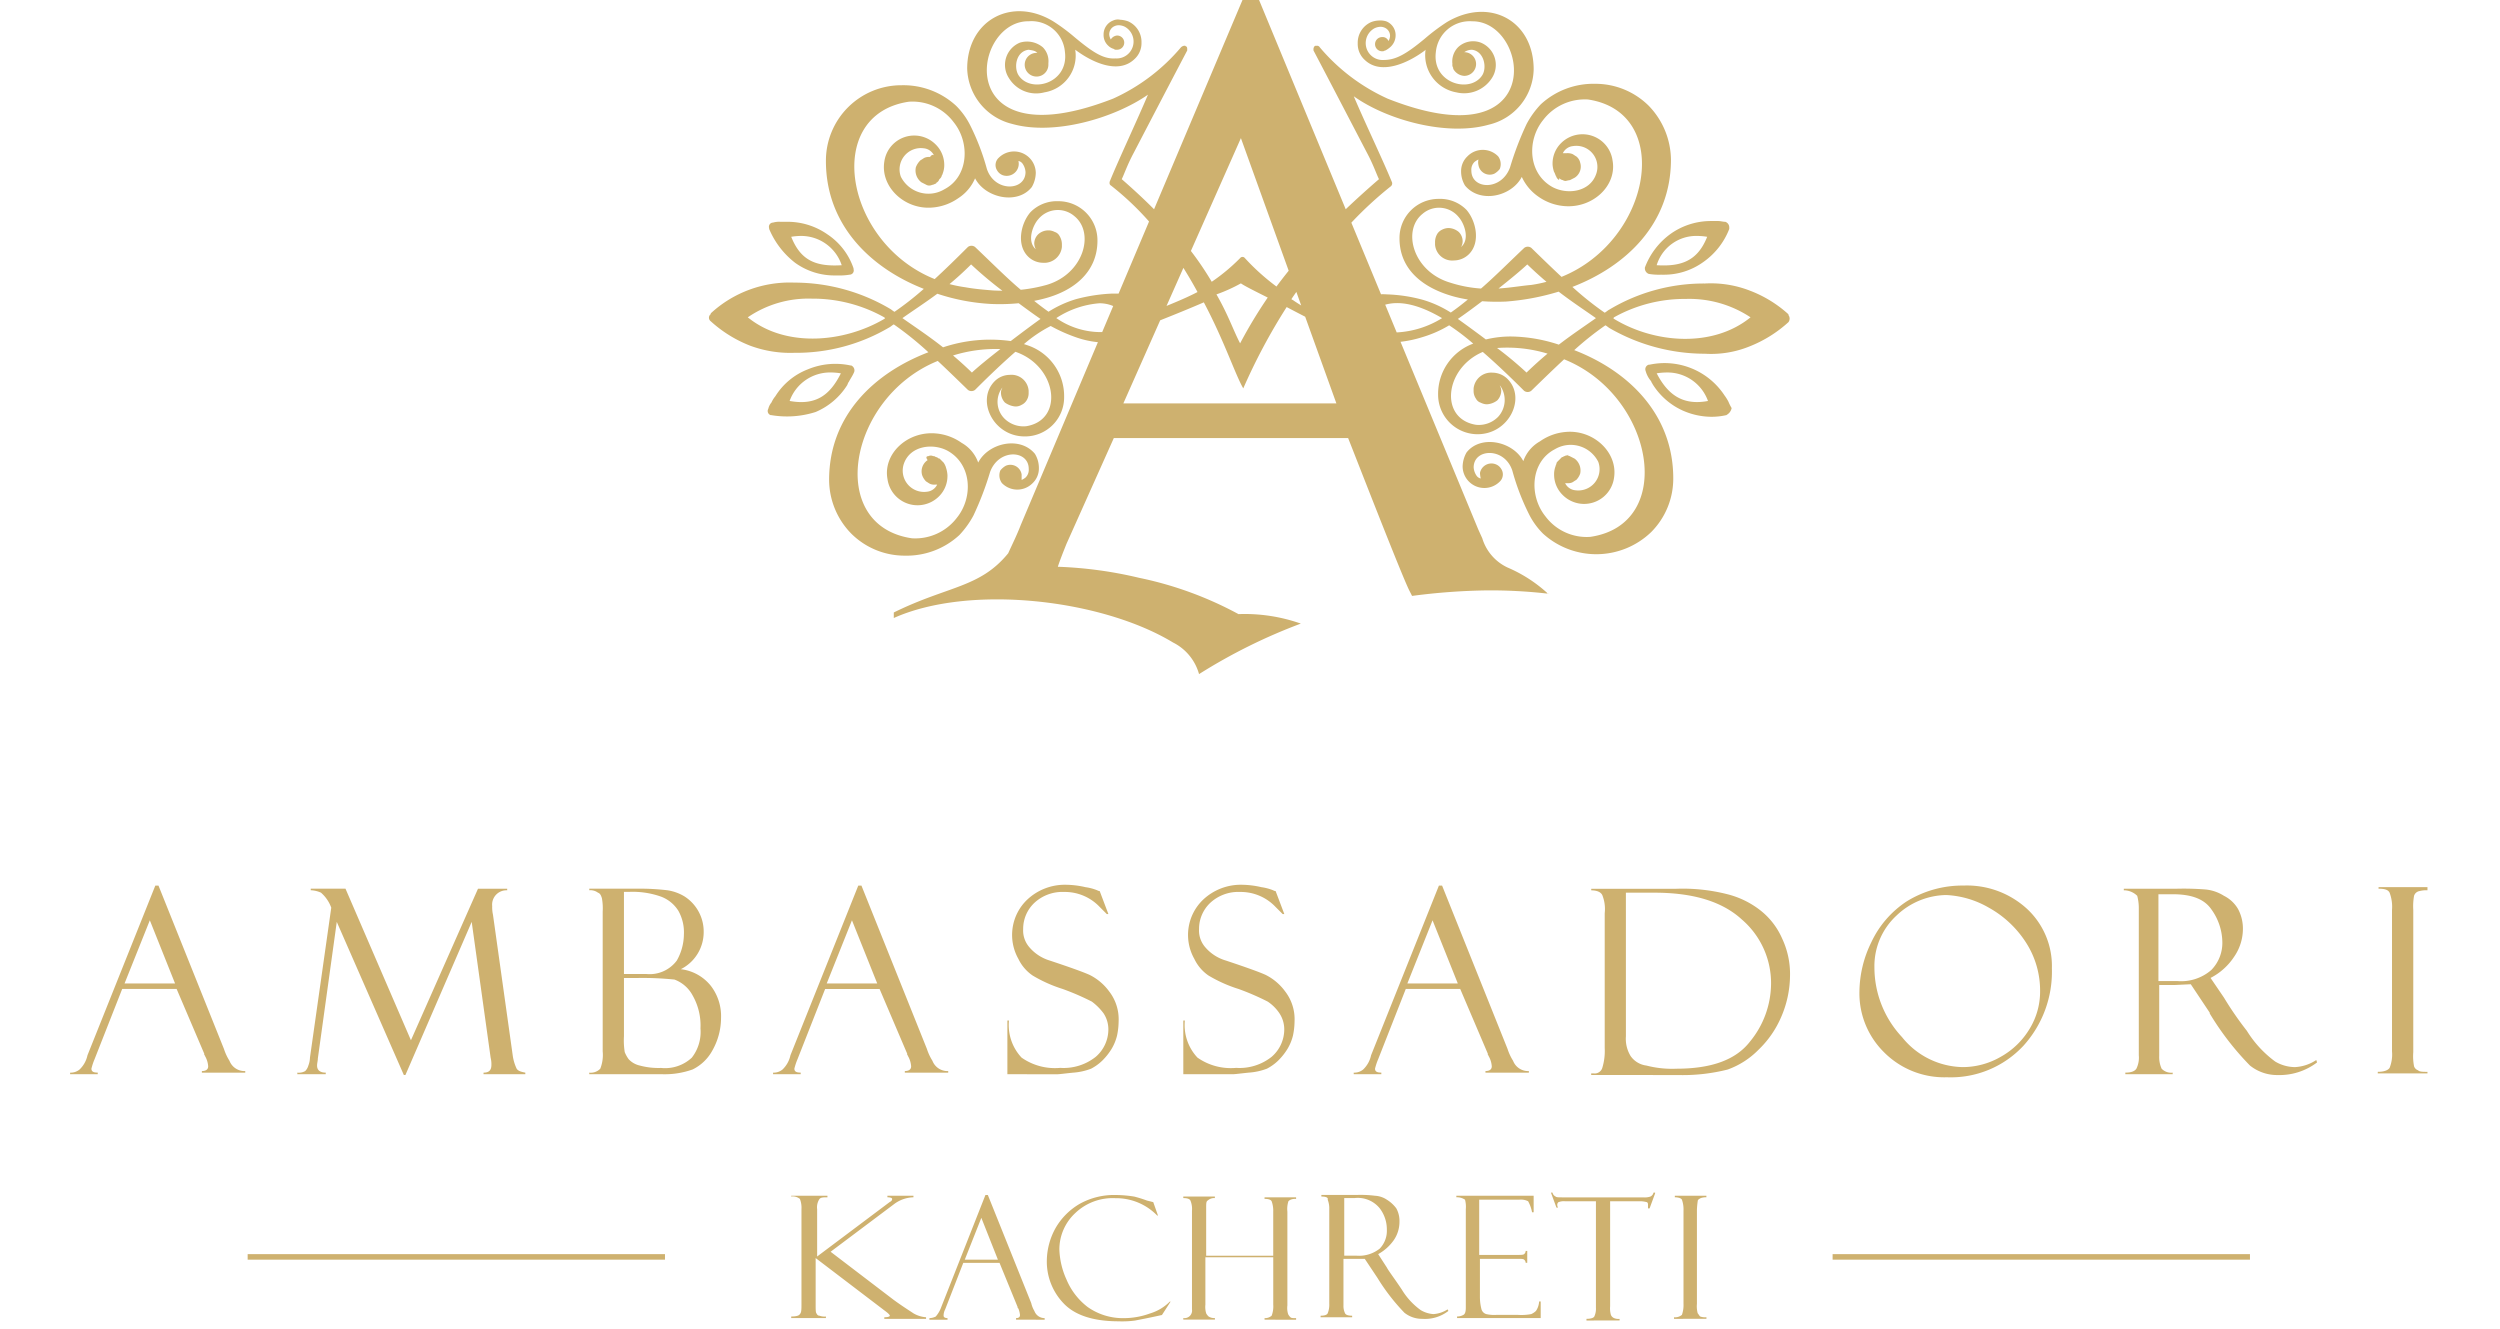 <svg viewBox="0 0 207 110" height="110" width="207" xmlns="http://www.w3.org/2000/svg">
  <g transform="translate(-14574 850)" id="ambasadori">
    <g transform="translate(845 -371)" data-sanitized-data-name="ambasadori" data-name="ambasadori" id="ambasadori-2">
      <g opacity="0" stroke-width="1" stroke="#707070" fill="#fff" transform="translate(13729 -479)" data-sanitized-data-name="Rectangle 1080" data-name="Rectangle 1080" id="Rectangle_1080">
        <rect stroke="none" height="110" width="207"></rect>
        <rect fill="none" height="109" width="206" y="0.5" x="0.5"></rect>
      </g>
    </g>
    <path fill="#ceb16f" transform="translate(14579.806 -850)" d="M82.243,107.9a4.989,4.989,0,0,1-1.372-3.529,5.677,5.677,0,0,1,.719-2.679,5.473,5.473,0,0,1,2.025-2.026,5.851,5.851,0,0,1,3-.719,9.91,9.91,0,0,1,1.5.131,10.329,10.329,0,0,1,1.045.327l.523.131.392,1.111h-.065a4.737,4.737,0,0,0-3.462-1.437,4.483,4.483,0,0,0-3.332,1.242,4.11,4.11,0,0,0-1.306,3.006,6.471,6.471,0,0,0,.588,2.483,5.551,5.551,0,0,0,1.764,2.287,5.061,5.061,0,0,0,2.94.915,6.365,6.365,0,0,0,2.221-.392,3.875,3.875,0,0,0,1.633-.98h.065l-.718,1.111c-1.176.262-1.895.392-2.221.458a7.959,7.959,0,0,1-1.372.065C84.66,109.4,83.157,108.877,82.243,107.9Zm43.31,1.438V109.2c.327,0,.588-.065.653-.2a1.515,1.515,0,0,0,.131-.719V99.466h-2.548a1.126,1.126,0,0,0-.523.065c-.065,0-.131.131-.131.2a.494.494,0,0,0,.065.261h-.131l-.457-1.242h.131a.46.46,0,0,0,.261.326c.065.066.261.066.523.066h6.728a1.437,1.437,0,0,0,.588-.066.459.459,0,0,0,.262-.326h.131v.065l-.457,1.242h-.131v-.326c0-.131-.065-.2-.131-.2a2.317,2.317,0,0,0-.392-.065h-2.613v8.692a2.035,2.035,0,0,0,.065.719.513.513,0,0,0,.261.262.969.969,0,0,0,.457.065v.131ZM98.9,109.269v-.131a.8.8,0,0,0,.588-.2,2.173,2.173,0,0,0,.131-.915v-3.921H94v3.921a1.842,1.842,0,0,0,.065.719.9.9,0,0,0,.2.261.844.844,0,0,0,.523.131v.131H92.172v-.131a.627.627,0,0,0,.718-.719V100.25a1.8,1.8,0,0,0-.131-.849q-.1-.2-.588-.2v-.131h2.613v.131a.8.8,0,0,0-.588.2c-.131.065-.131.261-.131.588v3.987h5.552v-3.66a2.275,2.275,0,0,0-.131-.85q-.1-.2-.588-.2V99.14h2.613v.131a.969.969,0,0,0-.457.065c-.131.065-.2.131-.2.2a2.054,2.054,0,0,0-.065.785v7.777a1.657,1.657,0,0,0,.065.719.912.912,0,0,0,.2.261c.065.066.261.066.457.066v.131Zm-20.577,0v-.131c.2,0,.327-.066.327-.262a2.033,2.033,0,0,0-.131-.523l-.065-.065v-.065l-1.5-3.66h-3l-1.5,3.855a1.125,1.125,0,0,0-.131.523c0,.131.131.2.326.2v.131h-1.5v-.131a1.234,1.234,0,0,0,.523-.131,2.387,2.387,0,0,0,.457-.784l3.659-9.28h.2l3.593,8.953a2.29,2.29,0,0,0,.262.654.9.9,0,0,0,.849.588v.131ZM74.078,104.3h2.743l-1.372-3.464Zm58.726,4.9v-.131a.867.867,0,0,0,.653-.2,2.426,2.426,0,0,0,.131-.915V100.25a2.426,2.426,0,0,0-.131-.915c-.065-.131-.327-.2-.588-.2v-.131h2.613v.131a1.278,1.278,0,0,0-.457.065c-.131.065-.261.131-.261.261a6.82,6.82,0,0,0-.065.719v7.777a2.258,2.258,0,0,0,.065.784c.065.065.131.2.2.261a1.125,1.125,0,0,0,.523.065v.131Zm-22.341-.523a16.754,16.754,0,0,1-2.221-2.876l-1.045-1.569h-1.764v3.856a1.408,1.408,0,0,0,.131.653q.1.2.588.2v.131h-2.613v-.131q.489,0,.588-.2a1.879,1.879,0,0,0,.131-.784V99.989a1.936,1.936,0,0,0-.131-.653c.065-.2-.2-.262-.523-.262v-.131h2.874a9.74,9.74,0,0,1,1.568.065,1.944,1.944,0,0,1,.979.327,2.789,2.789,0,0,1,.784.719,2.151,2.151,0,0,1,.261,1.111,2.685,2.685,0,0,1-.457,1.5,3.835,3.835,0,0,1-1.306,1.176l.718,1.11c.131.262.588.85,1.241,1.83a5.77,5.77,0,0,0,1.568,1.7,2.4,2.4,0,0,0,1.045.327,2.478,2.478,0,0,0,1.176-.392l.065.131a3.154,3.154,0,0,1-2.156.653A2.329,2.329,0,0,1,110.463,108.681Zm-4.965-4.705h1.045a2.743,2.743,0,0,0,1.894-.588,2.12,2.12,0,0,0,.588-1.569,2.867,2.867,0,0,0-.588-1.765,2.335,2.335,0,0,0-2.09-.849h-.85ZM67.414,109.2v-.131c.327,0,.457-.065.457-.131s-.131-.2-.392-.392l-5.749-4.379v3.791c0,.457,0,.719.065.784.065.131.131.2.261.2a1.126,1.126,0,0,0,.523.065v.131H59.706v-.131c.392,0,.653-.065.719-.2.131-.131.131-.392.131-.849V100.12a2.019,2.019,0,0,0-.131-.849.945.945,0,0,0-.719-.2v-.065h3v.131c-.326,0-.522,0-.653.131a1.226,1.226,0,0,0-.2.849v3.921l6.01-4.51c.131-.065.2-.131.2-.261,0-.065-.131-.131-.392-.131v-.131h2.156v.131a2.782,2.782,0,0,0-1.633.588l-5.226,3.921,5.226,3.987c.718.523,1.241.849,1.633,1.111a2.4,2.4,0,0,0,1.045.326v.131Zm47.426-.065v-.131a1.011,1.011,0,0,0,.523-.131q.2-.1.2-.588V100.12a2.258,2.258,0,0,0-.065-.784,1.173,1.173,0,0,0-.718-.2v-.131h6.4v1.373h-.131a3.028,3.028,0,0,0-.327-.915,1.33,1.33,0,0,0-.718-.131h-3.332v4.575H119.8c.327,0,.523,0,.588-.065a.34.34,0,0,0,.131-.262h.131v.98h-.131a.339.339,0,0,0-.131-.262c-.065-.065-.261-.065-.457-.065h-3.2v3.137a4.1,4.1,0,0,0,.131,1.045.59.59,0,0,0,.392.392,2.951,2.951,0,0,0,.85.065h1.764a4.381,4.381,0,0,0,1.111-.065,1.365,1.365,0,0,0,.392-.261,1.54,1.54,0,0,0,.262-.785h.131v1.373Zm31.094-4.837v-.457h34.557v.457ZM14.7,104.3v-.457H49.255v.457ZM89.69,99.532h0Zm60.49-12.417a6.852,6.852,0,0,1-2.025-5.032,9.45,9.45,0,0,1,.979-4.052,8.207,8.207,0,0,1,2.94-3.4,8.768,8.768,0,0,1,4.7-1.307,7.357,7.357,0,0,1,5.291,1.96,6.461,6.461,0,0,1,2.025,4.9,9.116,9.116,0,0,1-2.352,6.4,8.215,8.215,0,0,1-6.337,2.614A7.036,7.036,0,0,1,150.18,87.115Zm1.045-11.306a5.685,5.685,0,0,0-1.829,4.313,8.448,8.448,0,0,0,2.286,5.751,6.578,6.578,0,0,0,5.03,2.483,6.3,6.3,0,0,0,3.136-.849,6.439,6.439,0,0,0,2.417-2.353,5.9,5.9,0,0,0,.849-3.071,7.337,7.337,0,0,0-1.176-4.052,8.625,8.625,0,0,0-3.07-2.876,7.736,7.736,0,0,0-3.527-1.046A6.071,6.071,0,0,0,151.225,75.809Zm29.265,12.417a23.26,23.26,0,0,1-3.332-4.313v-.065l-1.568-2.353-1.372.065h-1.241v5.882a2.293,2.293,0,0,0,.2,1.045,1.089,1.089,0,0,0,.915.327v.131h-3.92v-.131c.523,0,.784-.131.915-.327a2.07,2.07,0,0,0,.2-1.11V75.155a3.964,3.964,0,0,0-.131-.98,1.577,1.577,0,0,0-1.111-.458v-.131h4.376a23.252,23.252,0,0,1,2.417.065,3.462,3.462,0,0,1,1.5.523,2.768,2.768,0,0,1,1.176,1.111,3.437,3.437,0,0,1,.392,1.7,4.082,4.082,0,0,1-.718,2.222,5.16,5.16,0,0,1-1.96,1.765l1.111,1.633a27.528,27.528,0,0,0,1.894,2.745,9.1,9.1,0,0,0,2.352,2.549,3.267,3.267,0,0,0,1.633.458,3.511,3.511,0,0,0,1.764-.588l.065.2a5.141,5.141,0,0,1-3.266,1.045A3.593,3.593,0,0,1,180.491,88.226Zm-7.578-6.993h1.568a3.811,3.811,0,0,0,2.808-.915,3.2,3.2,0,0,0,.915-2.353,4.73,4.73,0,0,0-.915-2.68c-.588-.849-1.633-1.242-3.2-1.242h-1.176ZM125.945,89.01v-.131h.2a.659.659,0,0,0,.719-.458,4.742,4.742,0,0,0,.2-1.633V75.613a3.09,3.09,0,0,0-.2-1.5c-.131-.261-.457-.392-.915-.392v-.131H133a14.98,14.98,0,0,1,4.246.458,7.323,7.323,0,0,1,2.679,1.307,6.028,6.028,0,0,1,1.829,2.353,6.914,6.914,0,0,1,.653,3.137,8.748,8.748,0,0,1-.718,3.333,8.244,8.244,0,0,1-1.894,2.745,6.787,6.787,0,0,1-2.548,1.634,15.159,15.159,0,0,1-4.115.457Zm2.874-3.2a2.734,2.734,0,0,0,.392,1.634,1.881,1.881,0,0,0,1.306.784,8.459,8.459,0,0,0,2.482.261c2.874,0,4.9-.719,6.075-2.222a7.618,7.618,0,0,0,1.764-4.837,6.945,6.945,0,0,0-2.417-5.294c-1.633-1.5-4.05-2.222-7.251-2.222h-2.352ZM27.632,89.01,22.079,76.332,20.512,87.638c0,.2-.065.392-.065.588,0,.392.261.588.718.588v.131H18.813v-.131a1.048,1.048,0,0,0,.653-.131,1.055,1.055,0,0,0,.261-.458,1.935,1.935,0,0,0,.131-.653l1.764-12.417a3.005,3.005,0,0,0-.85-1.242,2.245,2.245,0,0,0-.849-.2v-.131H22.8L28.22,86.134l5.552-12.547h2.417v.131a1.185,1.185,0,0,0-1.241,1.308,2.936,2.936,0,0,0,.065.719l1.633,11.633a3.8,3.8,0,0,0,.327,1.11c.131.2.392.262.718.327v.131H34.23v-.131c.457,0,.653-.2.653-.653a2.254,2.254,0,0,0-.065-.588L33.25,76.332,27.763,89.01Zm78.65-.065v-.131a1.141,1.141,0,0,0,.784-.261,2.28,2.28,0,0,0,.653-1.176l5.618-14.051h.261l5.422,13.528a4.279,4.279,0,0,0,.457.98,1.331,1.331,0,0,0,1.306.85v.131h-3.593v-.131c.327,0,.523-.131.523-.392a1.97,1.97,0,0,0-.261-.849c0-.065-.066-.065-.066-.131v-.065L115.1,81.886h-4.508L108.307,87.7a5.158,5.158,0,0,0-.261.784c0,.262.2.327.522.327v.131Zm4.442-7.516H114.9l-2.09-5.228ZM92.172,88.945V84.5H92.3a3.932,3.932,0,0,0,1.045,3.071,4.81,4.81,0,0,0,3.2.849,4.276,4.276,0,0,0,2.94-.915,2.994,2.994,0,0,0,1.045-2.222,2.413,2.413,0,0,0-.392-1.372,3.488,3.488,0,0,0-.98-.98,21.018,21.018,0,0,0-2.417-1.046,11.555,11.555,0,0,1-2.482-1.111A3.469,3.469,0,0,1,93.087,79.4a4.036,4.036,0,0,1,.718-4.9,4.547,4.547,0,0,1,3.2-1.242,7.413,7.413,0,0,1,1.633.2,4.09,4.09,0,0,1,.979.261.506.506,0,0,0,.2.065l.718,1.9H100.4l-.588-.588a3.97,3.97,0,0,0-2.94-1.242,3.407,3.407,0,0,0-2.483.915,2.964,2.964,0,0,0-.914,2.157,2.11,2.11,0,0,0,.457,1.437A3.556,3.556,0,0,0,95.7,79.534c1.567.523,2.678.915,3.266,1.176a4.475,4.475,0,0,1,1.633,1.373,3.769,3.769,0,0,1,.784,2.483,5.871,5.871,0,0,1-.131,1.176,4,4,0,0,1-.457,1.111,5.155,5.155,0,0,1-.784.98,3.957,3.957,0,0,1-.915.653,5.187,5.187,0,0,1-1.5.327c-.653.065-1.111.131-1.306.131Zm-14.567,0V84.5h.131a3.934,3.934,0,0,0,1.045,3.071,4.81,4.81,0,0,0,3.2.849,4.276,4.276,0,0,0,2.94-.915,2.994,2.994,0,0,0,1.045-2.222,2.413,2.413,0,0,0-.392-1.372,4.647,4.647,0,0,0-.979-.98,21.066,21.066,0,0,0-2.417-1.046A11.563,11.563,0,0,1,79.7,80.775,3.469,3.469,0,0,1,78.519,79.4a4.036,4.036,0,0,1,.719-4.9,4.544,4.544,0,0,1,3.2-1.242,7.413,7.413,0,0,1,1.633.2,4.091,4.091,0,0,1,.979.261.509.509,0,0,0,.2.065l.718,1.9h-.131l-.588-.588a3.968,3.968,0,0,0-2.94-1.242,3.406,3.406,0,0,0-2.482.915,2.964,2.964,0,0,0-.915,2.157,2.11,2.11,0,0,0,.457,1.437,3.556,3.556,0,0,0,1.764,1.176c1.567.523,2.678.915,3.266,1.176a4.475,4.475,0,0,1,1.633,1.373,3.769,3.769,0,0,1,.784,2.483,5.871,5.871,0,0,1-.131,1.176,4,4,0,0,1-.457,1.111,5.132,5.132,0,0,1-.784.98,3.954,3.954,0,0,1-.914.653,5.2,5.2,0,0,1-1.5.327c-.653.065-1.111.131-1.306.131Zm-19.4,0v-.131a1.14,1.14,0,0,0,.784-.261,2.28,2.28,0,0,0,.653-1.176l5.618-14.051h.261l5.422,13.528a4.31,4.31,0,0,0,.457.98,1.332,1.332,0,0,0,1.306.85v.131H69.113v-.131c.327,0,.523-.131.523-.392a1.97,1.97,0,0,0-.261-.849c0-.065-.065-.065-.065-.131v-.065l-2.286-5.359H62.515L60.229,87.7a5.157,5.157,0,0,0-.261.784c0,.262.2.327.523.327v.131Zm4.442-7.516h4.181L64.736,76.2ZM42.983,88.945v-.131a1.087,1.087,0,0,0,.914-.327,3.11,3.11,0,0,0,.2-1.437V75.482a4.686,4.686,0,0,0-.065-1.111c-.065-.2-.131-.392-.327-.457a1.048,1.048,0,0,0-.718-.2v-.131h3.985a19.1,19.1,0,0,1,2.482.131,3.811,3.811,0,0,1,1.437.523,3.457,3.457,0,0,1,1.568,2.941,3.433,3.433,0,0,1-1.894,3.071,3.739,3.739,0,0,1,2.482,1.373,4.114,4.114,0,0,1,.849,2.679,5.484,5.484,0,0,1-.718,2.68,3.72,3.72,0,0,1-1.633,1.569,6.867,6.867,0,0,1-2.613.392Zm2.874-3.137a6.066,6.066,0,0,0,.065,1.307,2.65,2.65,0,0,0,.326.588,1.784,1.784,0,0,0,.915.523,5.95,5.95,0,0,0,1.764.2,3.245,3.245,0,0,0,2.547-.849,3.455,3.455,0,0,0,.719-2.418,5.028,5.028,0,0,0-.654-2.745,2.818,2.818,0,0,0-1.5-1.307,26.35,26.35,0,0,0-3-.131H45.858Zm0-11.894v6.731h1.829a2.8,2.8,0,0,0,2.547-1.111,4.467,4.467,0,0,0,.588-2.156,3.633,3.633,0,0,0-.457-1.961,2.883,2.883,0,0,0-1.437-1.176,7.018,7.018,0,0,0-2.679-.392h-.392ZM0,88.945v-.131a1.14,1.14,0,0,0,.784-.261,2.28,2.28,0,0,0,.653-1.176L7.055,73.326h.261l5.422,13.528a4.31,4.31,0,0,0,.457.98,1.332,1.332,0,0,0,1.306.85v.131H10.909v-.131c.327,0,.523-.131.523-.392a1.97,1.97,0,0,0-.261-.849c0-.065-.065-.065-.065-.131v-.065L8.819,81.886H4.311L2.025,87.7a5.158,5.158,0,0,0-.261.784c0,.262.2.327.523.327v.131Zm4.507-7.516H8.688L6.6,76.2Zm186.566,7.45v-.131c.523,0,.849-.131.979-.327a2.957,2.957,0,0,0,.2-1.372v-11.7a3.306,3.306,0,0,0-.2-1.437c-.131-.262-.457-.327-.914-.327v-.131h4.05v.261a2.221,2.221,0,0,0-.653.065.574.574,0,0,0-.457.392,5.018,5.018,0,0,0-.065,1.176V87.115a4.4,4.4,0,0,0,.065,1.176.537.537,0,0,0,.326.327c.131.131.392.131.784.131v.131ZM91.323,53.2C85.379,49.6,74.469,48.361,68.2,51.171v-.458c4.507-2.222,7.12-2.026,9.472-4.9.326-.719.718-1.5,1.045-2.353L85.1,28.333a7.749,7.749,0,0,1-1.686-.361,13.481,13.481,0,0,1-2.221-.98,11.088,11.088,0,0,0-2.216,1.5q.194.06.387.129a4.438,4.438,0,0,1,2.94,4.248,3.235,3.235,0,0,1-3.266,3.267c-2.613,0-4.05-3.006-2.482-4.574a1.783,1.783,0,0,1,1.241-.523,1.424,1.424,0,0,1,1.568,1.307v.2a1.1,1.1,0,0,1-.2.653.956.956,0,0,1-.392.327.945.945,0,0,1-.457.131h-.065a1.744,1.744,0,0,1-.85-.326,1.208,1.208,0,0,1-.326-.785.761.761,0,0,1,.131-.457l-.065.065a1.963,1.963,0,0,0,.2,2.483,2.238,2.238,0,0,0,1.829.653c3.158-.516,2.565-4.976-.9-6.162-1.03.9-2.124,1.935-3.344,3.156a.488.488,0,0,1-.588,0c-.9-.874-1.723-1.676-2.5-2.4l-.112.049C64.409,33,62.58,43.525,69.7,44.571a4.336,4.336,0,0,0,3.724-1.7c1.372-1.7,1.241-4.444-.784-5.555-1.241-.653-3.07-.392-3.593,1.046a1.763,1.763,0,0,0,1.894,2.353,1.044,1.044,0,0,0,.85-.588h-.2a.829.829,0,0,1-.392-.065c-.131-.065-.2-.131-.327-.2a1.424,1.424,0,0,1-.326-.523,1.118,1.118,0,0,1,.457-1.242c-.2-.262-.066-.327.065-.327a.416.416,0,0,1,.392,0,.241.241,0,0,1,.2.065.492.492,0,0,1,.261.131h.065a631.756,631.756,0,0,0,.131.131l.2.2c.065.065.065.131.131.2,0,.066.065.131.065.2a2.325,2.325,0,0,1,.131.653v.065a2.373,2.373,0,0,1-.718,1.7,2.511,2.511,0,0,1-4.246-1.438c-.392-2.091,1.633-3.986,3.985-3.79a4.325,4.325,0,0,1,2.155.784A3.023,3.023,0,0,1,75.188,38.3c.849-1.634,3.462-2.222,4.7-.719a2.258,2.258,0,0,1,.326,1.176A1.673,1.673,0,0,1,79.7,40a1.774,1.774,0,0,1-2.547,0,1.082,1.082,0,0,1-.131-1.046,1.507,1.507,0,0,1,.457-.392.945.945,0,0,1,1.306.719v.458a1.447,1.447,0,0,0,.326-.2.891.891,0,0,0,.262-.719c0-1.569-2.482-1.7-3.2.261A25.679,25.679,0,0,1,74.8,42.675a7.429,7.429,0,0,1-1.176,1.633,6.433,6.433,0,0,1-4.508,1.7,6.263,6.263,0,0,1-4.442-1.83,6.387,6.387,0,0,1-1.829-4.444c0-5.368,3.784-8.872,8.22-10.567A26.859,26.859,0,0,0,68.2,26.86c-.131.065-.262.2-.392.261a15.152,15.152,0,0,1-7.839,2.092,9.57,9.57,0,0,1-3.658-.588A10.539,10.539,0,0,1,53.043,26.6a.367.367,0,0,1,0-.588v-.065A9.636,9.636,0,0,1,59.968,23.4a15.6,15.6,0,0,1,7.9,2.156c.131.066.262.2.392.262a25.816,25.816,0,0,0,2.425-1.9C66.3,22.2,62.58,18.654,62.58,13.332a6.246,6.246,0,0,1,6.271-6.274,6.433,6.433,0,0,1,4.508,1.7,6.179,6.179,0,0,1,1.176,1.634,19.584,19.584,0,0,1,1.372,3.594c.653,1.96,3.2,1.83,3.2.261a1.371,1.371,0,0,0-.261-.719.555.555,0,0,0-.327-.2,1,1,0,0,1-1.306,1.176.918.918,0,0,1-.457-.392.82.82,0,0,1,.131-1.046,1.8,1.8,0,0,1,3.07,1.242,2.441,2.441,0,0,1-.327,1.176c-1.176,1.5-3.854.915-4.7-.719A3.634,3.634,0,0,1,73.555,16.4a4.32,4.32,0,0,1-2.156.784c-2.286.2-4.311-1.7-3.985-3.79a2.5,2.5,0,0,1,4.247-1.438,2.376,2.376,0,0,1,.718,1.7v.065a1.933,1.933,0,0,1-.131.653.228.228,0,0,1-.065.131.5.5,0,0,1-.131.261c-.065.065-.131.131-.131.2l-.065.066-.065.065a.064.064,0,0,0-.065.065c-.065.065-.131.065-.262.131-.065,0-.2.065-.261.065a.491.491,0,0,1-.327-.065l-.392-.2a1.23,1.23,0,0,1-.457-1.242,1.534,1.534,0,0,1,.392-.588c.131-.066.2-.131.326-.2a.97.97,0,0,1,.457-.065c.131-.2.261-.2.326-.131a1.043,1.043,0,0,0-.849-.588,1.763,1.763,0,0,0-1.894,2.353,2.556,2.556,0,0,0,3.593,1.046c2.025-1.046,2.156-3.856.784-5.555a4.258,4.258,0,0,0-3.723-1.7c-7.148,1.064-5.321,11.694,2.147,14.685.856-.786,1.764-1.671,2.752-2.66a.488.488,0,0,1,.588,0c1.306,1.242,2.417,2.353,3.462,3.267l.326.279a12.688,12.688,0,0,0,2.156-.409c3.071-.915,3.985-4.313,2.286-5.686a2.1,2.1,0,0,0-3,.262c-.457.523-.914,1.765-.261,2.418l.065.065a1.21,1.21,0,0,1-.131-.458,1.083,1.083,0,0,1,.326-.784,1.243,1.243,0,0,1,.85-.327h.065a1.211,1.211,0,0,1,.457.131.668.668,0,0,1,.392.326,1.32,1.32,0,0,1,.2.719v.2a1.463,1.463,0,0,1-1.567,1.307,1.782,1.782,0,0,1-1.241-.523c-.98-.98-.588-2.745.2-3.66a3.047,3.047,0,0,1,2.286-.915,3.235,3.235,0,0,1,3.266,3.268c0,2.549-1.894,4.182-4.572,4.836q-.329.082-.668.148c.4.323.8.625,1.19.9a9.1,9.1,0,0,1,2.286-1.046,13.828,13.828,0,0,1,3.005-.458c.228,0,.385,0,.508.005l2.523-5.972a23.733,23.733,0,0,0-3.162-2.986c-.131-.065-.131-.261-.065-.392.718-1.765,2.286-5.1,3.136-7.123C86.424,9.8,81.459,11.241,78,10.26a4.869,4.869,0,0,1-3.723-4.574c0-3.987,3.658-6.013,7.12-3.921a15.32,15.32,0,0,1,1.764,1.307c1.568,1.307,2.417,1.83,3.4,1.765a1.4,1.4,0,0,0,.784-2.614,1.209,1.209,0,0,0-.457-.131.829.829,0,0,0-.392.065.735.735,0,0,0-.457.719.933.933,0,0,0,.131.392.667.667,0,0,1,.523-.327.588.588,0,0,1,0,1.176H86.62a.24.24,0,0,1-.2-.065,1.046,1.046,0,0,1-.457-.262,1.187,1.187,0,0,1-.392-.915A1.225,1.225,0,0,1,86.359,1.7a.922.922,0,0,1,.588-.065,2.326,2.326,0,0,1,.653.131A1.861,1.861,0,0,1,88.71,3.529,1.781,1.781,0,0,1,88.122,4.9c-1.372,1.308-3.593.2-4.9-.784a3.078,3.078,0,0,1-2.547,3.529,2.638,2.638,0,0,1-2.94-1.176,1.992,1.992,0,0,1,.915-2.941,2.031,2.031,0,0,1,1.894.392A1.625,1.625,0,0,1,81,5.228v.131a.98.98,0,1,1-.98-.98h.065c-.2-.2-.392-.2-.718-.261-1.045.131-1.241,1.437-.85,2.092.98,1.568,4.181.719,3.854-1.9a2.777,2.777,0,0,0-3-2.549c-1.955-.027-3.383,1.924-3.465,3.875-.117,2.807,2.554,5.614,10.455,2.53a15.939,15.939,0,0,0,5.618-4.248.5.5,0,0,1,.262-.131H92.3c.065,0,.065.066.131.066.065.065.065.131.065.261v.065c-1.241,2.353-3.658,6.993-4.442,8.5-.523.98-.784,1.765-.98,2.156,1,.872,1.89,1.7,2.676,2.492L97.072,0h1.372l7.175,17.326c.83-.79,1.744-1.62,2.754-2.491-.2-.392-.457-1.176-.98-2.156-.784-1.5-3.2-6.143-4.442-8.5V4.117a.393.393,0,0,1,.065-.261c.065-.066.065-.066.131-.066h.065a.261.261,0,0,1,.262.131,15.94,15.94,0,0,0,5.618,4.248c7.907,3.126,10.576.3,10.454-2.518-.085-1.957-1.512-3.914-3.464-3.887a2.813,2.813,0,0,0-3,2.549c-.326,2.614,2.874,3.464,3.854,1.9.392-.654.131-1.961-.85-2.092a1.1,1.1,0,0,0-.653.2.98.98,0,0,1,0,1.961,1.106,1.106,0,0,1-.914-.588V5.621a.488.488,0,0,1-.066-.327,1.688,1.688,0,0,1,.457-1.372,1.817,1.817,0,0,1,1.894-.392,1.992,1.992,0,0,1,.915,2.941,2.733,2.733,0,0,1-2.94,1.176,3.126,3.126,0,0,1-2.547-3.529l-.065.065c-1.307.98-3.593,2.092-4.965.784a1.779,1.779,0,0,1-.588-1.372,1.862,1.862,0,0,1,1.111-1.765,1.933,1.933,0,0,1,.653-.131,1.623,1.623,0,0,1,.588.065,1.224,1.224,0,0,1,.784,1.176,1.292,1.292,0,0,1-.392.915,1.986,1.986,0,0,1-.457.326c-.065,0-.131.065-.2.065h-.065a.588.588,0,0,1,0-1.176.516.516,0,0,1,.522.327.924.924,0,0,0,.131-.392.736.736,0,0,0-.457-.719.83.83,0,0,0-.392-.065,1.215,1.215,0,0,0-.457.131,1.4,1.4,0,0,0,.784,2.614c.979,0,1.829-.457,3.4-1.765a16.769,16.769,0,0,1,1.829-1.372c3.528-2.091,7.186-.131,7.186,3.921a4.81,4.81,0,0,1-3.724,4.575c-3.462.98-8.427-.392-11.17-2.353.85,2.026,2.418,5.294,3.136,7.058a.308.308,0,0,1-.065.392,30.7,30.7,0,0,0-3.273,3.016l2.455,5.927a4.447,4.447,0,0,1,.492.01,12.691,12.691,0,0,1,3,.458,9.1,9.1,0,0,1,2.286,1.046c.468-.324.936-.688,1.415-1.08-.379-.06-.744-.136-1.088-.227-2.679-.719-4.573-2.287-4.573-4.836a3.235,3.235,0,0,1,3.266-3.268,3.047,3.047,0,0,1,2.286.915c.784.915,1.176,2.679.2,3.66a1.787,1.787,0,0,1-1.241.523,1.424,1.424,0,0,1-1.568-1.308v-.2a1.319,1.319,0,0,1,.2-.719.962.962,0,0,1,.392-.327,1.229,1.229,0,0,1,.523-.131,1.373,1.373,0,0,1,.849.327A1.082,1.082,0,0,1,115.3,20a.94.94,0,0,1-.131.458l.066-.065c.653-.653.2-1.9-.262-2.418a2.094,2.094,0,0,0-3-.262c-1.7,1.372-.784,4.771,2.286,5.686a10.6,10.6,0,0,0,2.561.493l.118-.1c1.045-.915,2.155-2.026,3.462-3.267a.488.488,0,0,1,.588,0c.905.881,1.728,1.68,2.5,2.4,7.453-3.008,9.3-13.62,2.2-14.686a4.333,4.333,0,0,0-3.723,1.7c-1.372,1.7-1.241,4.444.784,5.555,1.241.653,3.071.392,3.593-1.045a1.744,1.744,0,0,0-1.895-2.353,1.044,1.044,0,0,0-.849.588h.326a1.111,1.111,0,0,1,.457.065c.131.065.2.131.327.2a.9.9,0,0,1,.326.523,1.088,1.088,0,0,1-.457,1.242l-.392.2a2.841,2.841,0,0,0-.327.065.392.392,0,0,1-.261-.065.5.5,0,0,1-.262-.131.073.073,0,0,1-.053-.024c.043.154-.018.15-.078.089h0c-.065-.065-.131-.131-.131-.2-.065-.065-.065-.131-.131-.262a.228.228,0,0,0-.065-.131,2.326,2.326,0,0,1-.131-.653v-.065a2.374,2.374,0,0,1,.719-1.7,2.511,2.511,0,0,1,4.246,1.438c.392,2.091-1.633,3.986-3.985,3.79a4.325,4.325,0,0,1-2.155-.784,4.01,4.01,0,0,1-1.372-1.634c-.849,1.634-3.462,2.222-4.7.719a2.258,2.258,0,0,1-.326-1.176,1.675,1.675,0,0,1,.522-1.242,1.775,1.775,0,0,1,2.548,0,1.084,1.084,0,0,1,.131,1.046,1.507,1.507,0,0,1-.457.392.945.945,0,0,1-1.306-.719.975.975,0,0,1,0-.458,1.466,1.466,0,0,0-.327.2.892.892,0,0,0-.261.719c0,1.569,2.482,1.7,3.2-.261a25.752,25.752,0,0,1,1.372-3.595,7.41,7.41,0,0,1,1.176-1.633,6.432,6.432,0,0,1,4.507-1.7,6.264,6.264,0,0,1,4.442,1.83,6.509,6.509,0,0,1,1.829,4.444c0,5.344-3.751,8.841-8.161,10.544a25.817,25.817,0,0,0,2.674,2.135c.131-.065.261-.2.392-.261a15.22,15.22,0,0,1,7.9-2.157,8.922,8.922,0,0,1,3.723.588,10.073,10.073,0,0,1,3.2,1.96v.065a.491.491,0,0,1,0,.588,10.546,10.546,0,0,1-3.266,2.026,8.459,8.459,0,0,1-3.658.588,15.8,15.8,0,0,1-7.839-2.092c-.131-.065-.262-.2-.392-.261a25.5,25.5,0,0,0-2.582,2.055c4.427,1.7,8.2,5.264,8.2,10.623a6.27,6.27,0,0,1-1.83,4.444,6.556,6.556,0,0,1-8.949.131,6.166,6.166,0,0,1-1.176-1.634,19.5,19.5,0,0,1-1.372-3.594c-.653-1.96-3.2-1.83-3.2-.261a1.372,1.372,0,0,0,.262.719.555.555,0,0,0,.326.2,2.317,2.317,0,0,1-.065-.457.968.968,0,0,1,1.307-.719.915.915,0,0,1,.457.392.821.821,0,0,1-.131,1.046,1.8,1.8,0,0,1-3.07-1.242,2.447,2.447,0,0,1,.326-1.176c1.176-1.5,3.854-.915,4.7.719a3.021,3.021,0,0,1,1.372-1.634,4.32,4.32,0,0,1,2.155-.784c2.286-.2,4.312,1.7,3.985,3.79a2.5,2.5,0,0,1-4.246,1.438,2.373,2.373,0,0,1-.718-1.7v-.065a1.933,1.933,0,0,1,.131-.653c0-.066.065-.131.065-.2s.065-.131.131-.2l.2-.2.065-.066.065-.065h.065c.065-.065.131-.065.261-.131a.288.288,0,0,0,.143-.025c-.009.03.088.042.184.09l.392.2a1.229,1.229,0,0,1,.457,1.242,1.429,1.429,0,0,1-.326.523c-.131.065-.2.131-.327.2a.827.827,0,0,1-.392.065h-.2a1.045,1.045,0,0,0,.85.588,1.763,1.763,0,0,0,1.894-2.353,2.556,2.556,0,0,0-3.593-1.046c-2.025,1.046-2.156,3.856-.784,5.555a4.257,4.257,0,0,0,3.723,1.7c7.12-1.046,5.291-11.568-2.025-14.639l-.149-.062c-.842.78-1.74,1.652-2.724,2.61a.488.488,0,0,1-.588,0c-1.242-1.242-2.352-2.287-3.4-3.2l-.023-.02c-3.165,1.35-3.618,5.534-.565,6.033a2.24,2.24,0,0,0,1.829-.653,2.056,2.056,0,0,0,.2-2.549l-.065-.065a.946.946,0,0,1,.131.458,1.206,1.206,0,0,1-.326.784,1.536,1.536,0,0,1-.85.327h-.065a1.215,1.215,0,0,1-.457-.131.669.669,0,0,1-.392-.327,1.106,1.106,0,0,1-.2-.653v-.2a1.464,1.464,0,0,1,1.568-1.308,1.785,1.785,0,0,1,1.241.523c1.568,1.569.131,4.575-2.482,4.575a3.276,3.276,0,0,1-3.266-3.267,4.436,4.436,0,0,1,2.907-4.235,18.781,18.781,0,0,0-1.992-1.516,9.56,9.56,0,0,1-2.221.98,9.668,9.668,0,0,1-1.806.385L116.6,43.852l.327.719a3.924,3.924,0,0,0,2.09,2.418,11.721,11.721,0,0,1,3.266,2.091c.037.075.074.064.1.054s.031-.016.031.012h-.131a42.039,42.039,0,0,0-4.965-.262,52.341,52.341,0,0,0-6.205.458l-.2-.392c-.588-1.111-4.572-11.371-5.095-12.678h-19.4L82.5,45.028c-.261.653-.523,1.307-.718,1.9a33.977,33.977,0,0,1,6.728.915,29.932,29.932,0,0,1,8.231,3.006,13.972,13.972,0,0,1,5.161.785,45.989,45.989,0,0,0-8.427,4.182A4.175,4.175,0,0,0,91.323,53.2ZM87.208,33.4h17.638l-2.583-7.175c-.512-.264-1.03-.534-1.533-.8a49.033,49.033,0,0,0-3.593,6.732c-.653-1.111-1.568-3.921-3.266-7.123-1.177.51-2.494,1.044-3.614,1.488Zm33.381-2.549c.613-.595,1.19-1.11,1.743-1.57a11.445,11.445,0,0,0-4.182-.466A29.573,29.573,0,0,1,120.588,30.846Zm-45.923,0c.491-.462,1.39-1.192,2.359-1.948a11.85,11.85,0,0,0-3.92.531C73.6,29.85,74.12,30.317,74.665,30.846Zm-5.749-4.509c1.085.764,2.17,1.478,3.361,2.417a12.319,12.319,0,0,1,5.606-.519c.952-.727,1.876-1.412,2.464-1.833-.462-.315-1.107-.78-1.806-1.3a16.216,16.216,0,0,1-2.309.06,16.951,16.951,0,0,1-4.428-.846C70.8,25.066,69.86,25.673,68.917,26.337Zm54.341,2.2c1.082-.833,2.08-1.494,3.079-2.2-1.013-.713-2.005-1.362-3.087-2.194a19.942,19.942,0,0,1-4.36.821,16.782,16.782,0,0,1-1.974-.028c-.775.588-1.5,1.118-2.011,1.466.558.4,1.418,1.024,2.318,1.7a8.723,8.723,0,0,1,2.093-.245A13.026,13.026,0,0,1,123.258,28.534ZM94.916,24.376c.98,1.7,1.437,3.072,1.96,4.052a38.6,38.6,0,0,1,2.286-3.79c-1.045-.523-1.96-.98-2.221-1.176A13.209,13.209,0,0,1,94.916,24.376Zm32.923,1.9-.065.065.065.065c3.332,2.026,8.166,2.418,11.3-.131a9.167,9.167,0,0,0-5.354-1.523A11.986,11.986,0,0,0,127.839,26.272Zm-71.726,0c3.136,2.549,7.97,2.091,11.3.131l.066-.065-.066-.065a12.089,12.089,0,0,0-5.99-1.549A8.894,8.894,0,0,0,56.113,26.272Zm53.727,1.249a7.864,7.864,0,0,0,3.758-1.184c-1.929-1.133-3.482-1.458-4.709-1.113ZM81.655,26.337a6.459,6.459,0,0,0,3.8,1.16l.911-2.157a2.881,2.881,0,0,0-1.153-.229A7.618,7.618,0,0,0,81.655,26.337Zm9.127-1.006c.883-.363,1.734-.717,2.566-1.15-.357-.658-.746-1.328-1.169-2Zm10.34-.562c.065.065.131.065.2.131q.3.2.611.393l-.4-1.121Q101.319,24.472,101.122,24.769Zm-26.979-.98c.718.131,1.5.2,2.286.262.251.012.5.02.761.021a32.546,32.546,0,0,1-2.59-2.178c-.626.626-1.218,1.158-1.787,1.629A10.979,10.979,0,0,0,74.143,23.788Zm44.129.1q.212-.013.422-.034c.784-.066,1.568-.2,2.286-.262a10.979,10.979,0,0,0,1.263-.259c-.5-.423-1.03-.9-1.59-1.44C120.136,22.382,119.237,23.125,118.272,23.887Zm-21-2.517a18.422,18.422,0,0,0,2.613,2.353c.308-.415.643-.85,1.012-1.308L96.941,11.436,92.8,20.78a25.3,25.3,0,0,1,1.725,2.551,15.588,15.588,0,0,0,2.352-1.961.245.245,0,0,1,.392,0Zm26.783,16.273a.222.222,0,0,1-.053.04C124,37.673,124.016,37.66,124.051,37.643Zm9.6-3.594a5.715,5.715,0,0,1-2.613-2.222c-.065-.131-.131-.2-.131-.261a2.155,2.155,0,0,1-.457-.85.39.39,0,0,1,.261-.523h.065a5.94,5.94,0,0,1,6.206,2.549,3.621,3.621,0,0,1,.326.523,3.874,3.874,0,0,0,.262.522.83.83,0,0,1-.409.562c0,.007-.014.026-.049.026a5.552,5.552,0,0,1-1.209.133A5.9,5.9,0,0,1,133.653,34.049Zm-2.286-3.137c.915,1.765,2.156,2.679,4.246,2.287a3.558,3.558,0,0,0-3.39-2.359A5.371,5.371,0,0,0,131.367,30.912ZM58.073,34.375h-.066a.361.361,0,0,1-.2-.522,1.3,1.3,0,0,1,.262-.523,2.281,2.281,0,0,1,.326-.523,5.5,5.5,0,0,1,2.679-2.222,5.932,5.932,0,0,1,3.528-.327h.065a.445.445,0,0,1,.261.523c-.131.327-.326.588-.457.85-.065.065-.065.131-.131.261a5.715,5.715,0,0,1-2.613,2.222,7.8,7.8,0,0,1-3.658.261Zm1.5-1.176c2.156.392,3.332-.457,4.246-2.287a5.373,5.373,0,0,0-.855-.072A3.558,3.558,0,0,0,59.575,33.2Zm57.681.262ZM63.3,22.808a5.561,5.561,0,0,1-3.266-1.046,6.928,6.928,0,0,1-2.156-2.81v-.065a.348.348,0,0,1,.327-.458,1.808,1.808,0,0,1,.588-.065h.588a5.765,5.765,0,0,1,3.331,1.046,5.475,5.475,0,0,1,2.156,2.81v.065a.348.348,0,0,1-.326.458,4.952,4.952,0,0,1-.98.065Zm-3.593-3.2c.784,1.961,2.025,2.484,4.181,2.353a3.535,3.535,0,0,0-3.354-2.425A5.029,5.029,0,0,0,59.706,19.606Zm71.988,3.137a4.949,4.949,0,0,1-.98-.065.492.492,0,0,1-.326-.458v-.065a6.06,6.06,0,0,1,2.155-2.81,5.768,5.768,0,0,1,3.332-1.046h.588c.2,0,.392.065.588.065a.492.492,0,0,1,.326.458v.131a5.983,5.983,0,0,1-2.155,2.745,5.564,5.564,0,0,1-3.266,1.046Zm-.327-.785c2.091.131,3.4-.392,4.181-2.353a5.35,5.35,0,0,0-.851-.072A3.424,3.424,0,0,0,131.367,21.958Z" data-sanitized-data-name="Union 2" data-name="Union 2" id="Union_2"></path>
  </g>
</svg>
